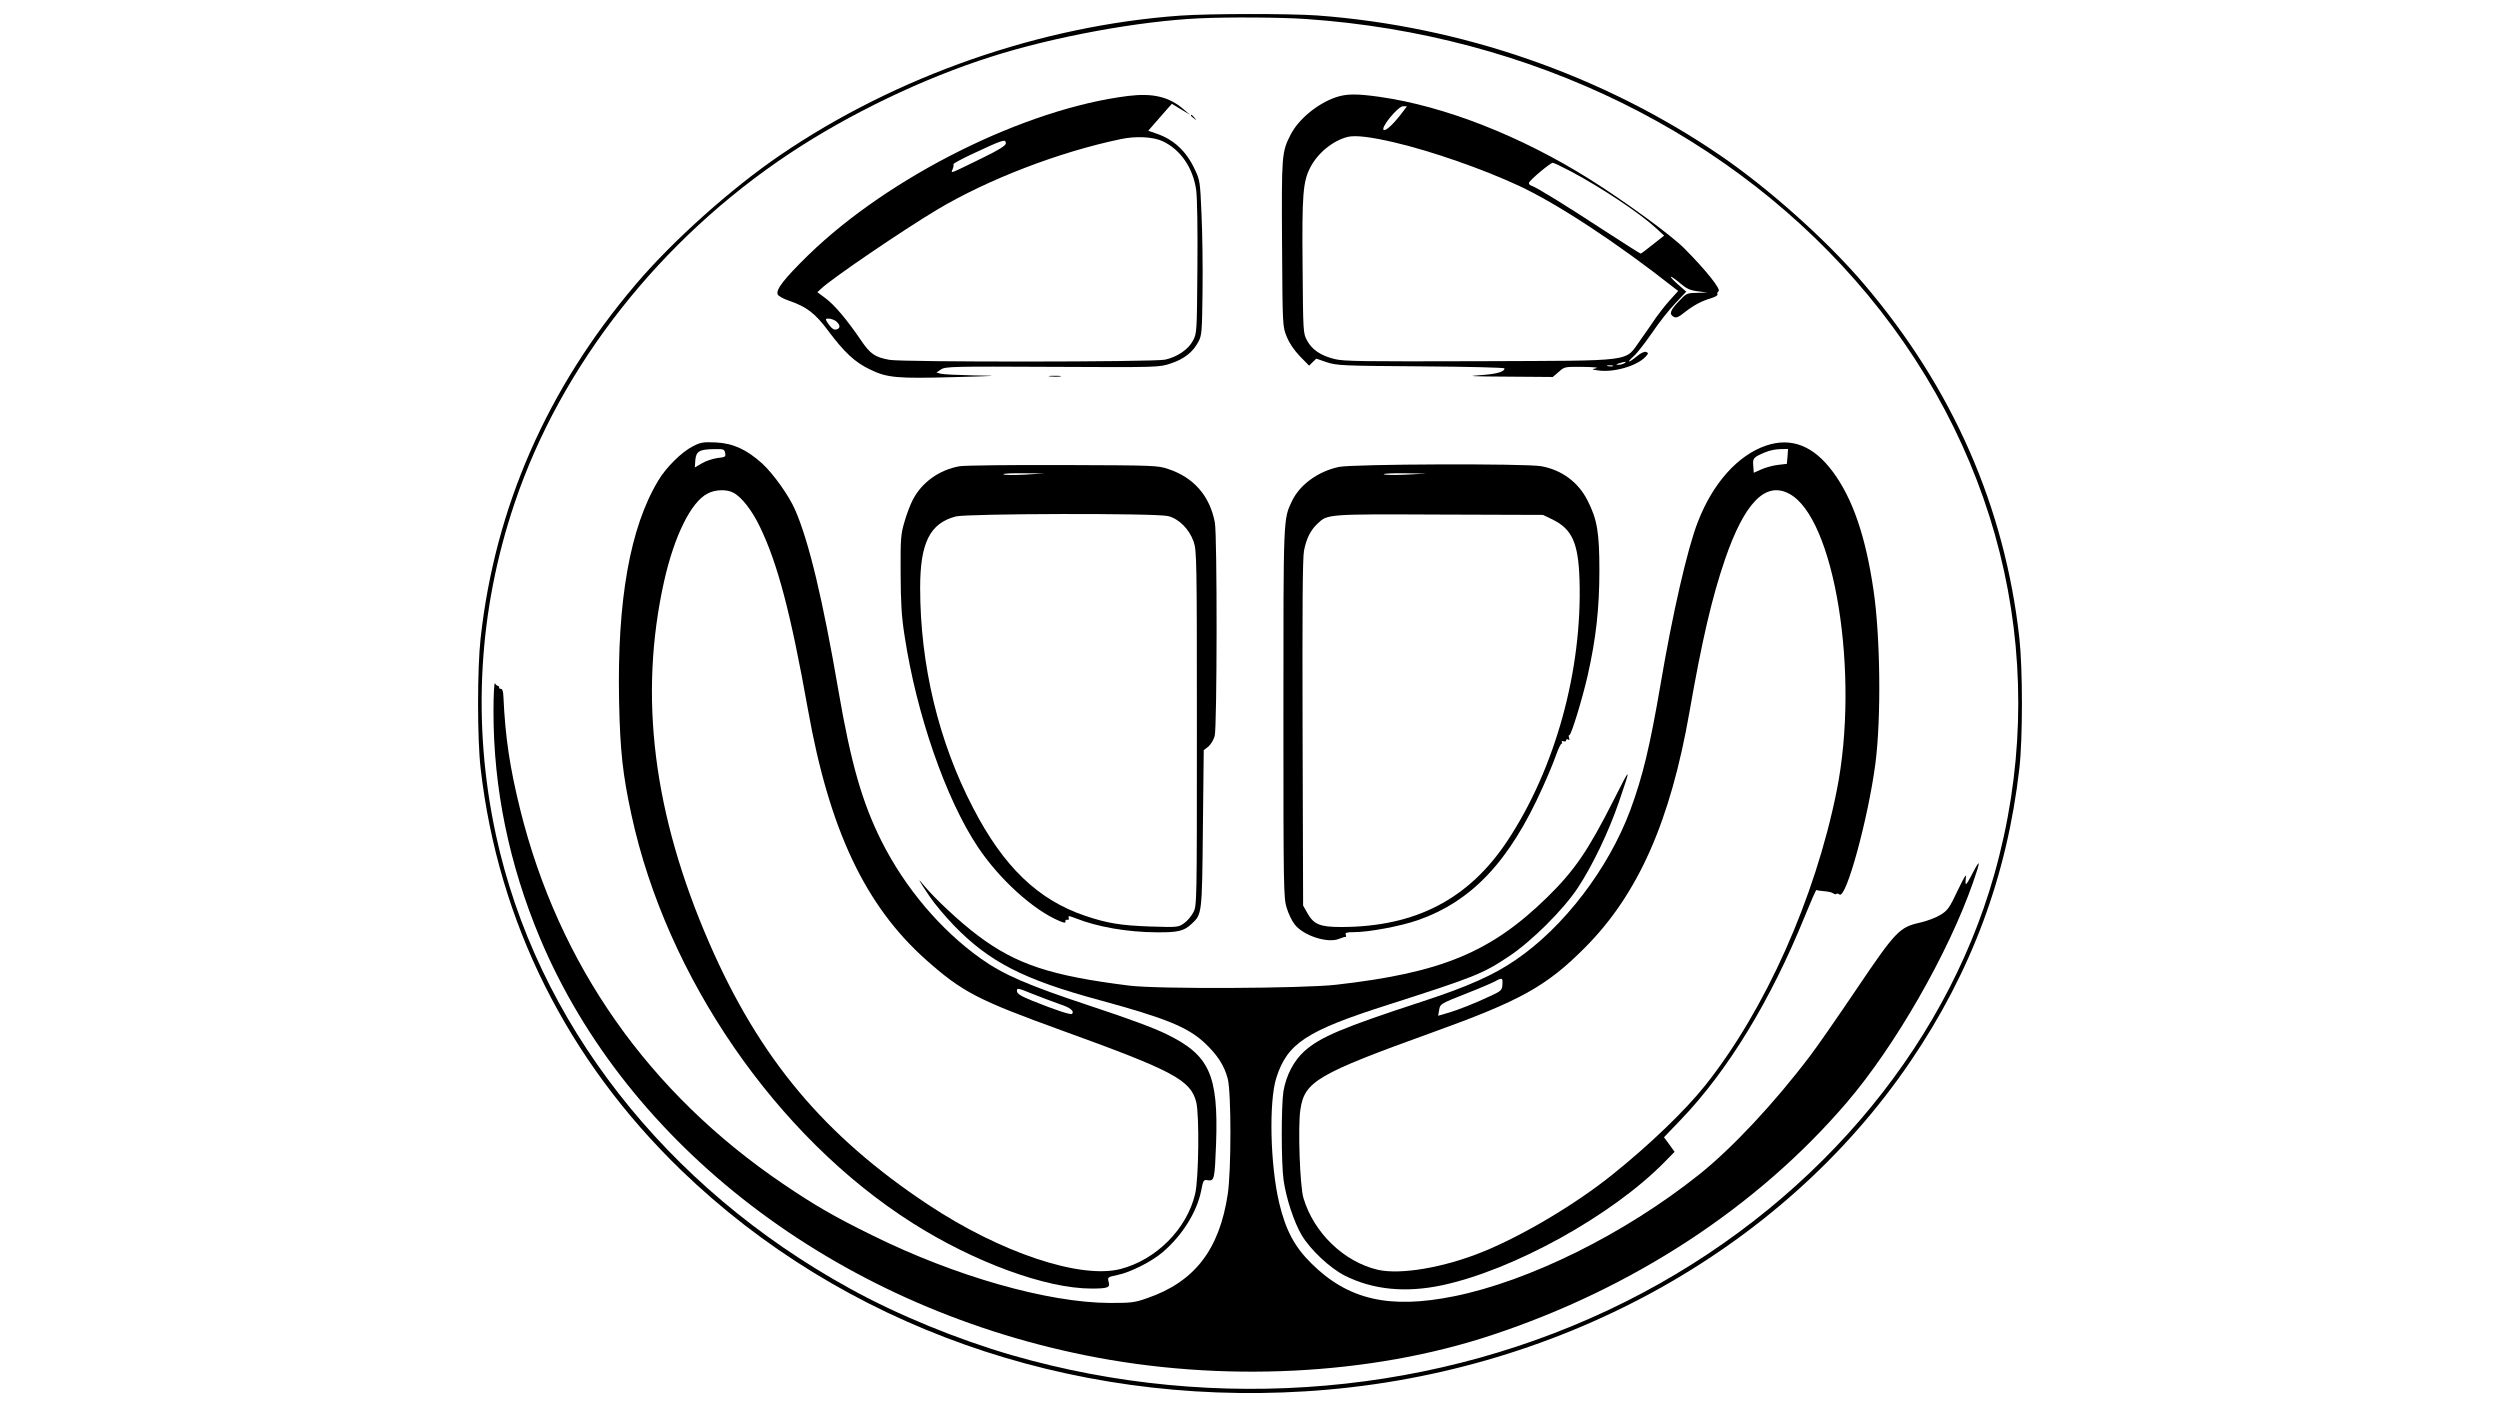 <?xml version="1.0" standalone="no"?>
<!DOCTYPE svg PUBLIC "-//W3C//DTD SVG 20010904//EN"
 "http://www.w3.org/TR/2001/REC-SVG-20010904/DTD/svg10.dtd">
<svg version="1.0" xmlns="http://www.w3.org/2000/svg"
 width="1459pt" height="821pt" viewBox="0 0 1459 821"
 preserveAspectRatio="xMidYMid meet">

<g transform="translate(0,821) scale(0.1,-0.1)"
fill="#000000" stroke="none">
<path d="M6890 8119 c-816 -58 -1659 -352 -2338 -815 -286 -195 -628 -501
-843 -755 -516 -607 -819 -1299 -904 -2062 -20 -183 -20 -587 0 -762 103 -895
505 -1701 1171 -2345 939 -907 2259 -1375 3639 -1290 1453 89 2777 810 3534
1925 357 525 564 1083 636 1710 20 175 20 579 0 762 -85 763 -388 1455 -904
2062 -215 254 -557 560 -843 755 -686 468 -1510 754 -2353 816 -160 11 -625
11 -795 -1z m732 -20 c1314 -90 2503 -675 3280 -1612 801 -968 1070 -2200 737
-3379 -294 -1043 -1086 -1960 -2151 -2494 -1087 -545 -2386 -658 -3582 -313
-320 93 -665 234 -946 389 -1078 593 -1830 1557 -2066 2648 -140 649 -103
1309 110 1938 271 802 849 1537 1605 2039 348 231 781 439 1176 564 362 116
862 208 1215 224 166 8 483 6 622 -4z"/>
<path d="M6583 7650 c-602 -75 -1394 -470 -1866 -929 -140 -137 -192 -203
-178 -230 5 -9 33 -25 63 -35 105 -36 155 -74 231 -176 94 -126 156 -184 242
-225 101 -50 158 -55 490 -46 265 7 276 8 120 10 -93 2 -181 6 -195 10 l-25 7
27 18 c25 17 67 18 650 15 621 -3 623 -3 691 20 76 25 128 65 160 125 21 39
22 56 25 296 2 140 -1 343 -6 450 -8 189 -9 198 -39 261 -49 106 -123 175
-223 209 l-49 17 42 48 c23 27 54 62 69 79 l27 30 53 -32 53 -32 -35 30 c-86
75 -180 98 -327 80z m202 -264 c105 -49 178 -156 196 -286 6 -42 9 -234 7
-454 -3 -375 -3 -382 -26 -424 -27 -52 -93 -96 -163 -111 -66 -14 -1535 -15
-1608 -1 -87 16 -112 34 -169 118 -79 116 -152 203 -205 242 l-47 35 23 21
c59 57 476 341 677 461 295 176 710 336 1070 411 88 19 190 14 245 -12z m-915
-13 c-1 -13 -39 -37 -133 -83 -205 -100 -188 -94 -177 -66 5 13 7 26 4 28 -2
3 44 28 103 56 190 89 203 93 203 65z m-988 -1040 c23 -21 23 -39 -1 -46 -13
-3 -26 5 -40 24 -12 15 -21 31 -21 34 0 12 45 4 62 -12z"/>
<path d="M7795 7642 c-107 -37 -217 -128 -263 -218 -52 -102 -53 -116 -50
-636 3 -482 3 -483 27 -542 15 -38 43 -79 77 -115 l54 -55 21 21 21 20 61 -21
c59 -19 87 -21 550 -24 281 -2 487 -7 487 -12 0 -21 -51 -34 -150 -40 -77 -5
-33 -7 164 -8 l268 -2 35 30 c33 30 35 30 141 29 63 -1 95 -4 77 -8 -29 -7
-28 -7 14 -13 89 -13 227 27 275 81 17 18 17 21 3 27 -10 4 -31 -6 -54 -25
-48 -40 -65 -41 -20 -1 19 16 67 78 108 137 40 60 102 138 137 174 l63 67 -47
41 c-26 23 -45 43 -43 46 3 2 26 -14 53 -37 39 -33 58 -42 104 -48 l57 -7 -61
-2 c-60 -1 -62 -2 -108 -51 -50 -53 -56 -74 -28 -89 14 -8 28 -2 63 26 52 41
98 66 156 83 23 7 40 17 36 23 -3 5 0 13 6 17 17 10 -70 120 -199 250 -76 77
-350 277 -554 405 -400 251 -845 426 -1226 480 -136 19 -193 18 -255 -3z m396
-79 c-52 -70 -98 -115 -114 -112 -27 6 80 138 111 139 l23 0 -20 -27z m-54
-184 c218 -51 513 -154 727 -253 225 -105 574 -334 905 -595 l25 -19 -48 -53
c-26 -29 -63 -76 -82 -103 -18 -28 -60 -87 -91 -131 -94 -130 -15 -119 -941
-123 -687 -2 -791 -1 -845 13 -80 20 -131 55 -159 108 -23 41 -23 49 -26 430
-4 420 2 496 44 578 43 85 132 158 219 180 45 11 136 0 272 -32z m1032 -170
c180 -96 398 -241 494 -329 l49 -45 -66 -52 c-36 -29 -68 -53 -71 -53 -3 0
-96 59 -207 131 -229 150 -401 256 -430 265 -10 3 -17 11 -15 17 5 17 125 117
139 117 6 0 54 -23 107 -51z m311 -1119 c-8 -5 -24 -9 -35 -9 -16 1 -16 2 5 9
35 11 48 11 30 0z m-67 -17 c-7 -2 -21 -2 -30 0 -10 3 -4 5 12 5 17 0 24 -2
18 -5z"/>
<path d="M6950 7536 c0 -2 8 -10 18 -17 15 -13 16 -12 3 4 -13 16 -21 21 -21
13z"/>
<path d="M6128 6013 c18 -2 45 -2 60 0 15 2 0 4 -33 4 -33 0 -45 -2 -27 -4z"/>
<path d="M4043 5605 c-64 -32 -156 -123 -201 -199 -165 -273 -241 -700 -229
-1290 6 -288 21 -425 72 -661 205 -948 846 -1879 1641 -2383 361 -229 779
-382 1044 -382 96 0 110 6 100 39 -7 27 -6 28 51 40 75 15 200 78 264 133 114
97 200 234 225 359 12 63 14 65 40 61 37 -5 39 7 47 213 14 402 -38 517 -288
639 -75 37 -227 93 -448 166 -365 121 -504 181 -639 277 -235 168 -441 413
-577 683 -113 225 -179 456 -251 874 -92 536 -173 876 -254 1061 -36 83 -127
210 -192 270 -91 82 -170 118 -271 123 -73 3 -88 1 -134 -23z m189 -39 c4 -22
1 -24 -45 -29 -27 -4 -68 -17 -91 -31 l-41 -24 3 44 c5 51 24 62 113 63 52 1
57 -1 61 -23z m47 -231 c48 -24 111 -105 156 -200 104 -215 180 -505 280
-1065 125 -703 335 -1147 691 -1463 211 -187 300 -233 794 -412 647 -234 748
-288 781 -416 19 -75 15 -446 -6 -536 -48 -205 -227 -385 -436 -439 -235 -60
-701 96 -1123 376 -607 403 -983 853 -1276 1525 -328 754 -414 1442 -264 2114
59 262 156 460 252 510 44 24 112 27 151 6z m1905 -2985 c62 -20 88 -41 72
-57 -7 -7 -96 22 -230 76 -71 29 -90 41 -91 57 -1 20 3 19 90 -16 50 -20 122
-47 159 -60z"/>
<path d="M10305 5609 c-164 -57 -309 -219 -396 -444 -61 -155 -148 -536 -218
-949 -62 -362 -104 -538 -177 -735 -127 -340 -387 -681 -667 -872 -130 -90
-284 -158 -547 -244 -468 -153 -595 -207 -688 -290 -62 -56 -107 -143 -122
-235 -13 -86 -13 -418 1 -517 15 -106 60 -244 106 -322 51 -85 165 -192 252
-236 164 -82 353 -101 566 -56 418 89 994 408 1299 719 l59 60 -31 43 -31 42
97 101 c275 286 526 698 725 1189 35 86 65 155 68 153 2 -2 22 -5 44 -7 22 -1
46 -7 53 -12 7 -6 15 -7 19 -4 3 4 12 2 18 -3 38 -32 168 444 210 765 34 262
29 740 -11 1010 -46 314 -121 534 -237 691 -113 153 -243 204 -392 153z m127
-63 l-4 -43 -51 -6 c-29 -3 -72 -15 -97 -26 l-45 -20 -3 41 c-4 45 0 49 73 80
22 9 60 17 85 17 l45 1 -3 -44z m7 -216 c268 -136 416 -1056 280 -1735 -126
-628 -417 -1279 -767 -1719 -118 -148 -326 -348 -542 -521 -215 -173 -522
-355 -755 -450 -229 -93 -483 -136 -616 -105 -197 47 -372 216 -432 418 -21
68 -33 419 -18 516 24 165 98 208 771 451 516 186 665 269 890 495 310 311
498 736 610 1376 73 418 131 667 207 889 113 329 235 456 372 385z m-1671
-2866 c-2 -33 -6 -37 -73 -68 -87 -41 -184 -80 -251 -99 l-51 -15 6 35 c6 34
7 35 151 92 80 31 159 65 175 74 42 23 46 21 43 -19z"/>
<path d="M5600 5489 c-119 -21 -222 -95 -274 -198 -14 -27 -36 -85 -48 -128
-21 -71 -23 -98 -22 -298 1 -173 5 -251 23 -365 69 -457 241 -953 427 -1232
126 -189 324 -369 477 -433 28 -12 36 -12 35 -3 -2 7 3 12 11 10 8 -2 11 3 8
12 -5 13 2 12 43 -4 126 -50 300 -80 470 -81 125 -1 159 7 204 49 61 57 61 54
66 555 l5 459 27 21 c14 12 31 40 37 62 14 53 15 1170 1 1245 -29 155 -123
263 -270 312 -63 22 -78 22 -615 24 -306 1 -574 -2 -605 -7z m380 -49 c-63 -3
-119 -3 -124 2 -6 4 46 7 115 6 l124 -1 -115 -7z m837 -242 c63 -15 124 -77
149 -149 18 -52 19 -101 19 -1089 0 -1030 0 -1035 -21 -1075 -11 -22 -36 -51
-55 -64 -33 -23 -38 -23 -199 -18 -170 6 -248 19 -376 62 -276 93 -477 286
-655 630 -202 387 -309 836 -309 1285 0 263 57 376 208 416 66 17 1171 20
1239 2z"/>
<path d="M7814 5485 c-122 -26 -227 -103 -273 -197 -52 -110 -51 -80 -51
-1239 0 -1022 1 -1080 19 -1137 10 -33 30 -76 46 -96 50 -66 193 -113 260 -85
17 7 33 12 37 11 4 -1 5 5 2 13 -5 12 4 15 49 15 85 0 272 35 372 70 316 111
535 344 728 775 30 66 65 150 78 188 13 37 28 67 32 67 4 0 5 4 2 10 -3 6 1 7
9 4 9 -3 16 -1 16 6 0 6 5 8 12 4 8 -5 9 -2 5 9 -3 10 -3 17 2 17 11 0 75 210
106 345 49 216 69 393 69 615 0 224 -13 299 -69 409 -54 107 -150 178 -269
200 -91 17 -1103 13 -1182 -4z m391 -45 c-66 -3 -124 -2 -129 2 -6 4 48 7 120
6 l129 -2 -120 -6z m858 -263 c112 -56 148 -136 155 -349 17 -529 -141 -1102
-420 -1524 -226 -342 -538 -504 -973 -504 -121 0 -158 15 -195 81 l-25 44 -3
1005 c-2 724 0 1022 8 1065 14 72 38 120 78 158 60 57 53 57 712 54 l605 -2
58 -28z"/>
<path d="M2880 4055 c0 -446 91 -889 271 -1319 509 -1212 1721 -2140 3181
-2435 792 -161 1664 -118 2373 117 824 272 1551 748 2072 1357 283 330 594
873 738 1286 44 126 44 143 -1 57 -19 -38 -37 -68 -40 -68 -4 0 -4 17 -1 38 4
27 -8 8 -48 -75 -47 -100 -58 -116 -100 -142 -25 -16 -79 -36 -118 -45 -122
-27 -143 -49 -372 -388 -110 -163 -232 -339 -272 -391 -209 -276 -456 -540
-650 -694 -432 -344 -987 -619 -1427 -708 -377 -76 -618 -21 -832 191 -98 96
-150 193 -188 351 -53 220 -62 595 -17 734 64 200 175 273 648 424 506 162
557 182 708 283 133 88 319 273 404 402 85 129 179 325 239 500 73 212 71 213
-31 10 -150 -296 -227 -409 -388 -567 -329 -321 -616 -440 -1232 -510 -196
-22 -1040 -26 -1207 -5 -456 57 -658 123 -883 292 -104 78 -250 214 -317 295
-40 49 -31 32 34 -65 27 -41 92 -118 144 -172 206 -212 404 -314 846 -434 386
-105 515 -157 615 -249 74 -69 116 -133 136 -210 21 -81 21 -537 0 -675 -49
-324 -194 -511 -470 -606 -73 -26 -92 -28 -220 -28 -361 2 -899 155 -1381 393
-224 110 -340 177 -524 302 -784 531 -1309 1278 -1534 2184 -61 247 -87 419
-98 658 -1 31 -6 47 -15 47 -7 0 -12 3 -10 8 1 4 -2 8 -7 9 -5 1 -13 7 -17 15
-5 7 -9 -65 -9 -167z"/>
</g>
</svg>
